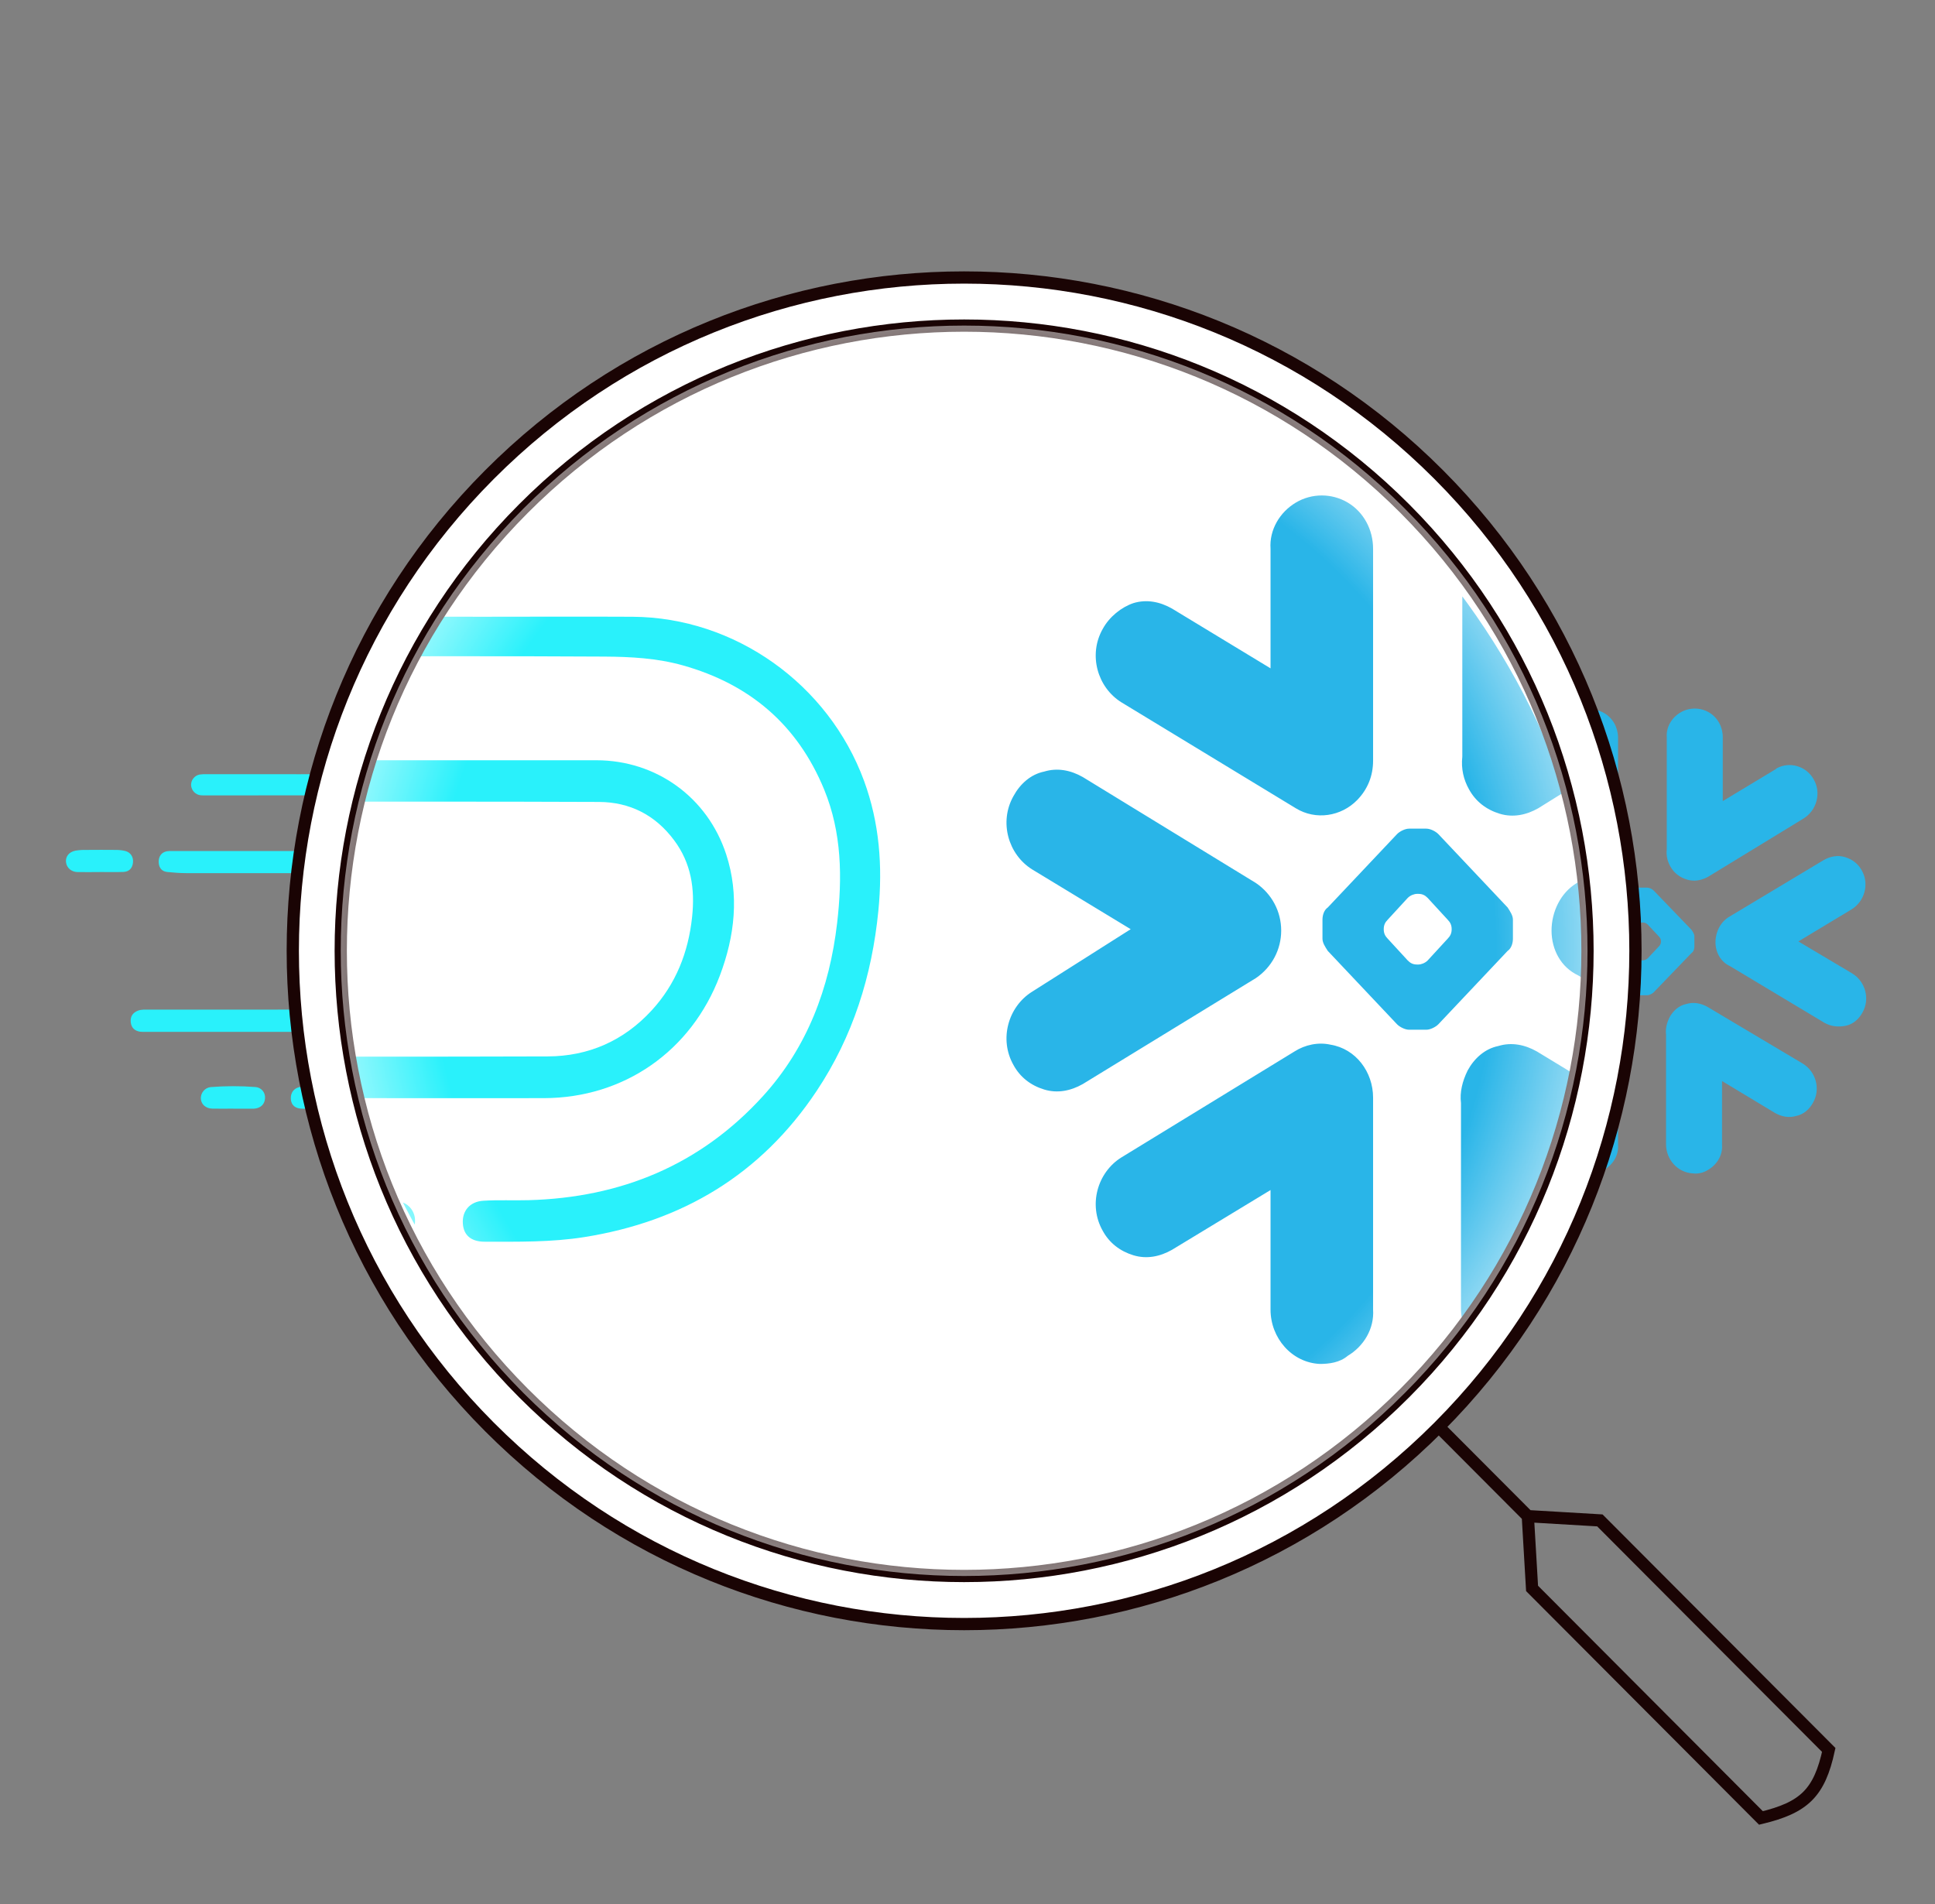 <svg width="316" height="311" viewBox="0 0 316 311" fill="none" xmlns="http://www.w3.org/2000/svg">
<rect x="0" y="0" width="316" height="311" fill="#808080" stroke="none"/>
<path d="M48.365 126.439C53.056 126.439 57.747 126.414 62.436 126.439C71.419 126.495 79.662 132.305 82.798 140.785C84.149 144.446 84.443 148.235 84.058 152.125C83.493 157.837 81.81 163.139 78.622 167.891C73.703 175.226 66.77 179.302 58.184 180.659C55.274 181.118 52.353 181.064 49.429 181.064C48.215 181.064 47.566 180.501 47.495 179.484C47.417 178.393 48.093 177.556 49.291 177.483C50.617 177.4 51.952 177.469 53.284 177.433C61.366 177.21 68.365 174.388 73.909 168.33C77.793 164.082 79.762 158.907 80.428 153.205C80.891 149.248 80.842 145.316 79.299 141.567C76.931 135.833 72.689 132.317 66.848 130.687C64.58 130.053 62.257 129.934 59.931 129.92C51.249 129.867 42.564 129.9 33.884 129.898C33.519 129.898 33.15 129.912 32.786 129.879C32.37 129.84 31.981 129.651 31.69 129.346C31.4 129.041 31.227 128.64 31.203 128.217C31.197 127.808 31.334 127.41 31.59 127.094C31.846 126.779 32.204 126.565 32.601 126.491C32.997 126.435 33.398 126.416 33.798 126.432H48.371L48.365 126.439Z" fill="#29F1FB"/>
<path d="M39.474 168.514H23.903C23.57 168.529 23.237 168.521 22.905 168.492C22.005 168.368 21.438 167.844 21.35 166.922C21.262 165.999 21.689 165.368 22.548 165.045C23.093 164.842 23.664 164.885 24.227 164.885C34.469 164.885 44.714 164.901 54.957 164.867C58.55 164.854 61.652 163.505 64.117 160.835C66.231 158.545 67.339 155.778 67.669 152.663C67.928 150.219 67.585 147.972 66.088 145.977C64.423 143.752 62.173 142.636 59.468 142.623C49.79 142.581 40.105 142.607 30.435 142.593C29.407 142.593 28.377 142.508 27.353 142.411C26.468 142.328 25.979 141.788 25.919 140.886C25.854 139.903 26.351 139.195 27.231 139.023C27.526 138.98 27.824 138.966 28.121 138.98H59.263C64.495 138.99 69.018 142.197 70.667 147.209C71.837 150.767 71.42 154.354 70.108 157.803C67.589 164.424 61.658 168.496 54.639 168.514C49.585 168.528 44.528 168.514 39.474 168.514ZM16.254 142.419C15.056 142.419 13.858 142.435 12.661 142.419C11.662 142.401 10.896 141.735 10.782 140.829C10.668 139.923 11.229 139.144 12.309 138.922C12.899 138.825 13.496 138.785 14.094 138.802C15.723 138.788 17.354 138.784 18.983 138.802C19.48 138.801 19.976 138.86 20.46 138.976C21.34 139.203 21.821 139.963 21.717 140.888C21.614 141.812 21.063 142.369 20.14 142.399C18.845 142.443 17.545 142.411 16.25 142.411L16.254 142.419ZM38.102 181.055C36.973 181.055 35.843 181.076 34.709 181.055C33.635 181.031 32.912 180.414 32.803 179.504C32.761 179.025 32.908 178.549 33.211 178.18C33.514 177.81 33.949 177.577 34.421 177.532C36.838 177.339 39.266 177.336 41.684 177.522C41.912 177.531 42.136 177.588 42.341 177.689C42.547 177.789 42.73 177.931 42.879 178.106C43.029 178.281 43.142 178.485 43.211 178.705C43.28 178.926 43.303 179.158 43.281 179.389C43.207 180.4 42.504 181.019 41.394 181.064H38.102V181.055Z" fill="#29F1FB"/>
<g clip-path="url(#clip0_695_3692)">
<path d="M241.796 133.915C239.659 132.609 238.828 129.759 240.134 127.503C240.728 126.434 241.796 125.603 242.865 125.246C244.053 124.89 245.24 125.128 246.309 125.721L255.096 130.946V120.496C254.978 118.834 255.928 117.29 257.353 116.459C258.778 115.628 260.559 115.628 261.984 116.459C263.409 117.29 264.24 118.834 264.24 120.496V139.021C264.24 140.328 263.765 141.515 262.815 142.465C261.39 143.89 259.134 144.246 257.353 143.178L241.796 133.915ZM278.965 143.178C277.896 143.771 276.709 144.009 275.521 143.653C274.334 143.296 273.384 142.584 272.79 141.515C272.315 140.684 272.078 139.734 272.196 138.665V120.378C272.078 118.715 273.028 117.171 274.453 116.34C275.878 115.509 277.659 115.509 279.084 116.34C280.509 117.171 281.34 118.715 281.34 120.378V130.828L290.009 125.603L290.128 125.484C292.265 124.296 294.996 125.128 296.184 127.265C297.49 129.521 296.659 132.371 294.521 133.678L278.965 143.178ZM265.19 153.746C265.19 154.103 265.309 154.34 265.546 154.578L267.328 156.478C267.565 156.715 267.803 156.834 268.159 156.834H268.278C268.515 156.834 268.871 156.715 269.109 156.478L270.89 154.578C271.128 154.34 271.246 154.103 271.246 153.746C271.246 153.39 271.128 153.153 270.89 152.915L269.109 151.015C268.871 150.778 268.634 150.659 268.278 150.659H268.159C267.921 150.659 267.565 150.778 267.328 151.015L265.546 152.915C265.309 153.153 265.19 153.39 265.19 153.746ZM259.728 152.915C259.728 152.559 259.846 152.084 260.203 151.846L266.378 145.434C266.615 145.196 267.09 144.959 267.446 144.959H268.99C269.346 144.959 269.821 145.196 270.059 145.434L276.234 151.846C276.471 152.203 276.709 152.559 276.709 152.915V154.578C276.709 154.934 276.59 155.409 276.234 155.646L270.059 162.059C269.821 162.296 269.346 162.534 268.99 162.534H267.446C267.09 162.534 266.615 162.296 266.378 162.059L260.203 155.646C259.965 155.29 259.728 154.934 259.728 154.578V152.915ZM233.84 148.521C231.703 147.215 230.871 144.365 232.178 142.109C232.771 141.04 233.721 140.209 234.909 139.971C236.096 139.615 237.284 139.853 238.353 140.446L253.79 149.709C255.215 150.659 256.046 152.203 256.046 153.865C256.046 155.528 255.215 157.071 253.79 158.021L238.353 167.284C237.284 167.878 236.096 168.115 234.909 167.759C233.721 167.403 232.771 166.69 232.178 165.621C230.871 163.365 231.703 160.515 233.84 159.209L242.628 153.746L233.84 148.521ZM280.153 153.865C280.153 152.203 280.984 150.54 282.409 149.709L297.846 140.446C298.915 139.853 300.103 139.615 301.29 139.971C302.478 140.328 303.428 141.04 304.021 142.109C305.328 144.365 304.496 147.215 302.359 148.521L293.69 153.746L302.478 158.971C304.615 160.278 305.446 163.128 304.14 165.384C303.546 166.453 302.596 167.284 301.409 167.521C300.221 167.759 299.034 167.64 297.965 167.046L282.528 157.784C280.984 157.071 280.153 155.528 280.153 153.865ZM260.44 163.84C262.696 164.196 264.24 166.215 264.24 168.471V186.996C264.359 188.659 263.409 190.203 261.984 191.034C261.271 191.628 260.321 191.746 259.49 191.746C256.996 191.628 255.096 189.49 255.096 186.996V176.546L246.309 181.771C245.24 182.365 244.053 182.603 242.865 182.246C241.678 181.89 240.728 181.178 240.134 180.109C238.828 177.853 239.659 175.003 241.796 173.696L257.234 164.434C258.184 163.84 259.371 163.603 260.44 163.84ZM294.403 173.696C296.54 175.003 297.371 177.853 296.065 180.109C295.471 181.178 294.521 182.009 293.334 182.246C292.146 182.603 290.959 182.365 289.89 181.771L281.221 176.546V186.996C281.34 188.659 280.39 190.203 278.965 191.034C278.253 191.509 277.303 191.746 276.471 191.628C273.978 191.509 272.078 189.371 272.078 186.878V168.946C271.959 167.996 272.196 167.046 272.671 166.096C273.265 165.028 274.215 164.196 275.403 163.959C276.59 163.603 277.778 163.84 278.846 164.434L294.403 173.696Z" fill="#29B5E8"/>
</g>
<path d="M234.971 77.524C277.786 120.464 277.786 190.085 234.971 233.025C192.156 275.966 122.74 275.966 79.925 233.025C37.111 190.085 37.111 120.464 79.925 77.524C122.74 34.583 192.156 34.583 234.971 77.524Z" fill="white"/>
<path d="M234.971 77.524C277.786 120.464 277.786 190.085 234.971 233.025C192.156 275.966 122.74 275.966 79.925 233.025C37.111 190.085 37.111 120.464 79.925 77.524C122.74 34.583 192.156 34.583 234.971 77.524Z" fill="url(#paint0_linear_695_3692)"/>
<g clip-path="url(#clip1_695_3692)">
<path d="M77.202 100.724C85.909 100.724 94.615 100.678 103.318 100.724C119.99 100.829 135.287 111.684 141.108 127.528C143.616 134.369 144.161 141.448 143.446 148.716C142.397 159.39 139.274 169.296 133.357 178.174C124.228 191.878 111.361 199.494 95.426 202.03C90.025 202.888 84.604 202.786 79.177 202.786C76.924 202.786 75.72 201.735 75.587 199.834C75.442 197.797 76.698 196.232 78.921 196.096C81.381 195.941 83.86 196.07 86.331 196.002C101.332 195.586 114.321 190.314 124.61 178.994C131.82 171.057 135.473 161.389 136.71 150.734C137.57 143.342 137.477 135.994 134.613 128.991C130.219 118.276 122.346 111.707 111.506 108.661C107.297 107.478 102.984 107.255 98.668 107.228C82.555 107.13 66.436 107.19 50.327 107.187C49.649 107.187 48.963 107.213 48.289 107.153C47.516 107.08 46.794 106.726 46.255 106.156C45.715 105.586 45.395 104.837 45.351 104.046C45.34 103.282 45.594 102.539 46.069 101.949C46.544 101.359 47.208 100.96 47.944 100.822C48.681 100.718 49.425 100.681 50.167 100.712H77.213L77.202 100.724Z" fill="#29F1FB"/>
<path d="M60.701 179.339H31.803C31.185 179.367 30.567 179.353 29.951 179.297C28.28 179.067 27.227 178.088 27.064 176.364C26.901 174.641 27.694 173.462 29.287 172.857C30.299 172.479 31.358 172.558 32.403 172.558C51.413 172.558 70.427 172.589 89.436 172.524C96.105 172.502 101.863 169.981 106.438 164.992C110.362 160.713 112.418 155.543 113.029 149.722C113.511 145.157 112.874 140.958 110.095 137.231C107.005 133.074 102.83 130.987 97.809 130.965C79.848 130.885 61.872 130.934 43.925 130.908C42.017 130.908 40.106 130.749 38.205 130.568C36.564 130.413 35.656 129.404 35.545 127.718C35.423 125.881 36.345 124.558 37.979 124.237C38.526 124.158 39.079 124.131 39.632 124.158H97.428C107.138 124.177 115.534 130.167 118.594 139.533C120.765 146.181 119.991 152.882 117.557 159.326C112.881 171.697 101.874 179.305 88.847 179.339C79.466 179.365 70.082 179.339 60.701 179.339ZM17.606 130.583C15.383 130.583 13.16 130.613 10.937 130.583C9.085 130.549 7.662 129.305 7.451 127.612C7.24 125.919 8.281 124.464 10.285 124.048C11.38 123.867 12.489 123.792 13.597 123.825C16.62 123.799 19.647 123.791 22.67 123.825C23.594 123.824 24.514 123.933 25.412 124.15C27.046 124.573 27.939 125.994 27.746 127.722C27.553 129.449 26.531 130.488 24.819 130.545C22.415 130.628 20.003 130.568 17.598 130.568L17.606 130.583ZM58.156 202.772C56.059 202.772 53.962 202.81 51.858 202.772C49.864 202.727 48.523 201.574 48.319 199.873C48.242 198.979 48.515 198.089 49.078 197.399C49.64 196.709 50.448 196.273 51.324 196.188C55.81 195.828 60.316 195.822 64.802 196.169C65.226 196.187 65.641 196.294 66.022 196.482C66.404 196.67 66.744 196.935 67.022 197.262C67.299 197.588 67.508 197.969 67.636 198.381C67.764 198.793 67.809 199.227 67.766 199.658C67.629 201.547 66.325 202.704 64.265 202.787H58.156V202.772Z" fill="#29F1FB"/>
<g clip-path="url(#clip2_695_3692)">
<path d="M183.129 114.694C179.214 112.253 177.691 106.928 180.084 102.712C181.171 100.716 183.129 99.162 185.086 98.497C187.261 97.831 189.436 98.275 191.393 99.384L207.488 109.147V89.622C207.27 86.516 209.01 83.631 211.62 82.078C214.23 80.525 217.493 80.525 220.102 82.078C222.712 83.631 224.235 86.516 224.235 89.622V124.234C224.235 126.675 223.365 128.894 221.625 130.669C219.015 133.331 214.883 133.997 211.62 132L183.129 114.694ZM251.204 132C249.247 133.109 247.072 133.553 244.897 132.887C242.722 132.222 240.982 130.891 239.894 128.894C239.024 127.341 238.589 125.566 238.807 123.569V89.4C238.589 86.294 240.329 83.409 242.939 81.856C245.549 80.303 248.812 80.303 251.422 81.856C254.031 83.409 255.554 86.294 255.554 89.4V108.925L271.431 99.162L271.648 98.941C275.563 96.722 280.566 98.275 282.741 102.269C285.133 106.484 283.611 111.809 279.696 114.25L251.204 132ZM225.975 151.747C225.975 152.413 226.192 152.856 226.627 153.3L229.89 156.85C230.325 157.294 230.76 157.516 231.412 157.516H231.63C232.065 157.516 232.717 157.294 233.152 156.85L236.414 153.3C236.849 152.856 237.067 152.413 237.067 151.747C237.067 151.081 236.849 150.637 236.414 150.194L233.152 146.644C232.717 146.2 232.282 145.978 231.63 145.978H231.412C230.977 145.978 230.325 146.2 229.89 146.644L226.627 150.194C226.192 150.637 225.975 151.081 225.975 151.747ZM215.97 150.194C215.97 149.528 216.188 148.641 216.84 148.197L228.15 136.216C228.585 135.772 229.455 135.328 230.107 135.328H232.935C233.587 135.328 234.457 135.772 234.892 136.216L246.202 148.197C246.637 148.862 247.072 149.528 247.072 150.194V153.3C247.072 153.966 246.854 154.853 246.202 155.297L234.892 167.278C234.457 167.722 233.587 168.166 232.935 168.166H230.107C229.455 168.166 228.585 167.722 228.15 167.278L216.84 155.297C216.405 154.631 215.97 153.966 215.97 153.3V150.194ZM168.556 141.984C164.642 139.544 163.119 134.219 165.512 130.003C166.599 128.006 168.339 126.453 170.514 126.009C172.689 125.344 174.864 125.787 176.821 126.897L205.095 144.203C207.705 145.978 209.228 148.863 209.228 151.969C209.228 155.075 207.705 157.959 205.095 159.734L176.821 177.041C174.864 178.15 172.689 178.594 170.514 177.928C168.339 177.263 166.599 175.931 165.512 173.934C163.119 169.719 164.642 164.394 168.556 161.953L184.651 151.747L168.556 141.984ZM253.379 151.969C253.379 148.863 254.901 145.756 257.511 144.203L285.786 126.897C287.743 125.787 289.918 125.344 292.093 126.009C294.268 126.675 296.008 128.006 297.095 130.003C299.488 134.219 297.965 139.544 294.05 141.984L278.173 151.747L294.268 161.509C298.183 163.95 299.705 169.275 297.313 173.491C296.225 175.488 294.485 177.041 292.31 177.484C290.135 177.928 287.96 177.706 286.003 176.597L257.729 159.291C254.901 157.959 253.379 155.075 253.379 151.969ZM217.275 170.606C221.407 171.272 224.235 175.044 224.235 179.259V213.872C224.452 216.978 222.712 219.863 220.102 221.416C218.798 222.525 217.058 222.747 215.535 222.747C210.968 222.525 207.488 218.531 207.488 213.872V194.347L191.393 204.109C189.436 205.219 187.261 205.663 185.086 204.997C182.911 204.331 181.171 203 180.084 201.003C177.691 196.788 179.214 191.463 183.129 189.022L211.403 171.716C213.143 170.606 215.318 170.163 217.275 170.606ZM279.478 189.022C283.393 191.463 284.916 196.788 282.523 201.003C281.436 203 279.696 204.553 277.521 204.997C275.346 205.663 273.171 205.219 271.213 204.109L255.336 194.347V213.872C255.554 216.978 253.814 219.863 251.204 221.416C249.899 222.303 248.159 222.747 246.637 222.525C242.069 222.303 238.589 218.309 238.589 213.65V180.147C238.372 178.372 238.807 176.597 239.677 174.822C240.764 172.825 242.504 171.272 244.679 170.828C246.854 170.162 249.029 170.606 250.987 171.716L279.478 189.022Z" fill="#29B5E8"/>
</g>
</g>
<path d="M234.97 233.025C277.785 190.085 277.785 120.464 234.97 77.524C192.155 34.583 122.739 34.583 79.924 77.524C37.11 120.464 37.11 190.085 79.924 233.025C122.739 275.966 192.155 275.966 234.97 233.025ZM234.97 233.025L249.506 247.604M249.506 247.604L261.272 248.298L298.65 285.785C297.122 292.789 294.655 295.196 287.575 296.892L250.198 259.405L249.506 247.604Z" stroke="#1A0404" stroke-width="2"/>
<path d="M229.434 83.077C269.19 122.951 269.19 187.598 229.434 227.472C189.677 267.345 125.219 267.345 85.463 227.472C45.706 187.598 45.706 122.951 85.463 83.077C125.219 43.204 189.677 43.204 229.434 83.077Z" stroke="#1A0404" stroke-width="2"/>
<path d="M229.434 83.077C269.19 122.951 269.19 187.598 229.434 227.472C189.677 267.345 125.219 267.345 85.463 227.472C45.706 187.598 45.706 122.951 85.463 83.077C125.219 43.204 189.677 43.204 229.434 83.077Z" fill="url(#paint1_radial_695_3692)"/>
<defs>
<linearGradient id="paint0_linear_695_3692" x1="157.448" y1="45.318" x2="157.448" y2="265.231" gradientUnits="userSpaceOnUse">
<stop stop-color="white"/>
<stop offset="1" stop-color="white" stop-opacity="0"/>
</linearGradient>
<radialGradient id="paint1_radial_695_3692" cx="0" cy="0" r="1" gradientUnits="userSpaceOnUse" gradientTransform="translate(157.448 155.275) rotate(90) scale(102.102 101.803)">
<stop offset="0.849" stop-color="white" stop-opacity="0"/>
<stop offset="1" stop-color="white" stop-opacity="0.5"/>
</radialGradient>
<clipPath id="clip0_695_3692">
<rect width="76" height="76" fill="white" transform="translate(230 115.746)"/>
</clipPath>
<clipPath id="clip1_695_3692">
<rect x="55" y="52.746" width="205" height="205" rx="102.5" fill="white"/>
</clipPath>
<clipPath id="clip2_695_3692">
<rect width="139.196" height="142" fill="white" transform="translate(161.523 80.746)"/>
</clipPath>
</defs>
</svg>

